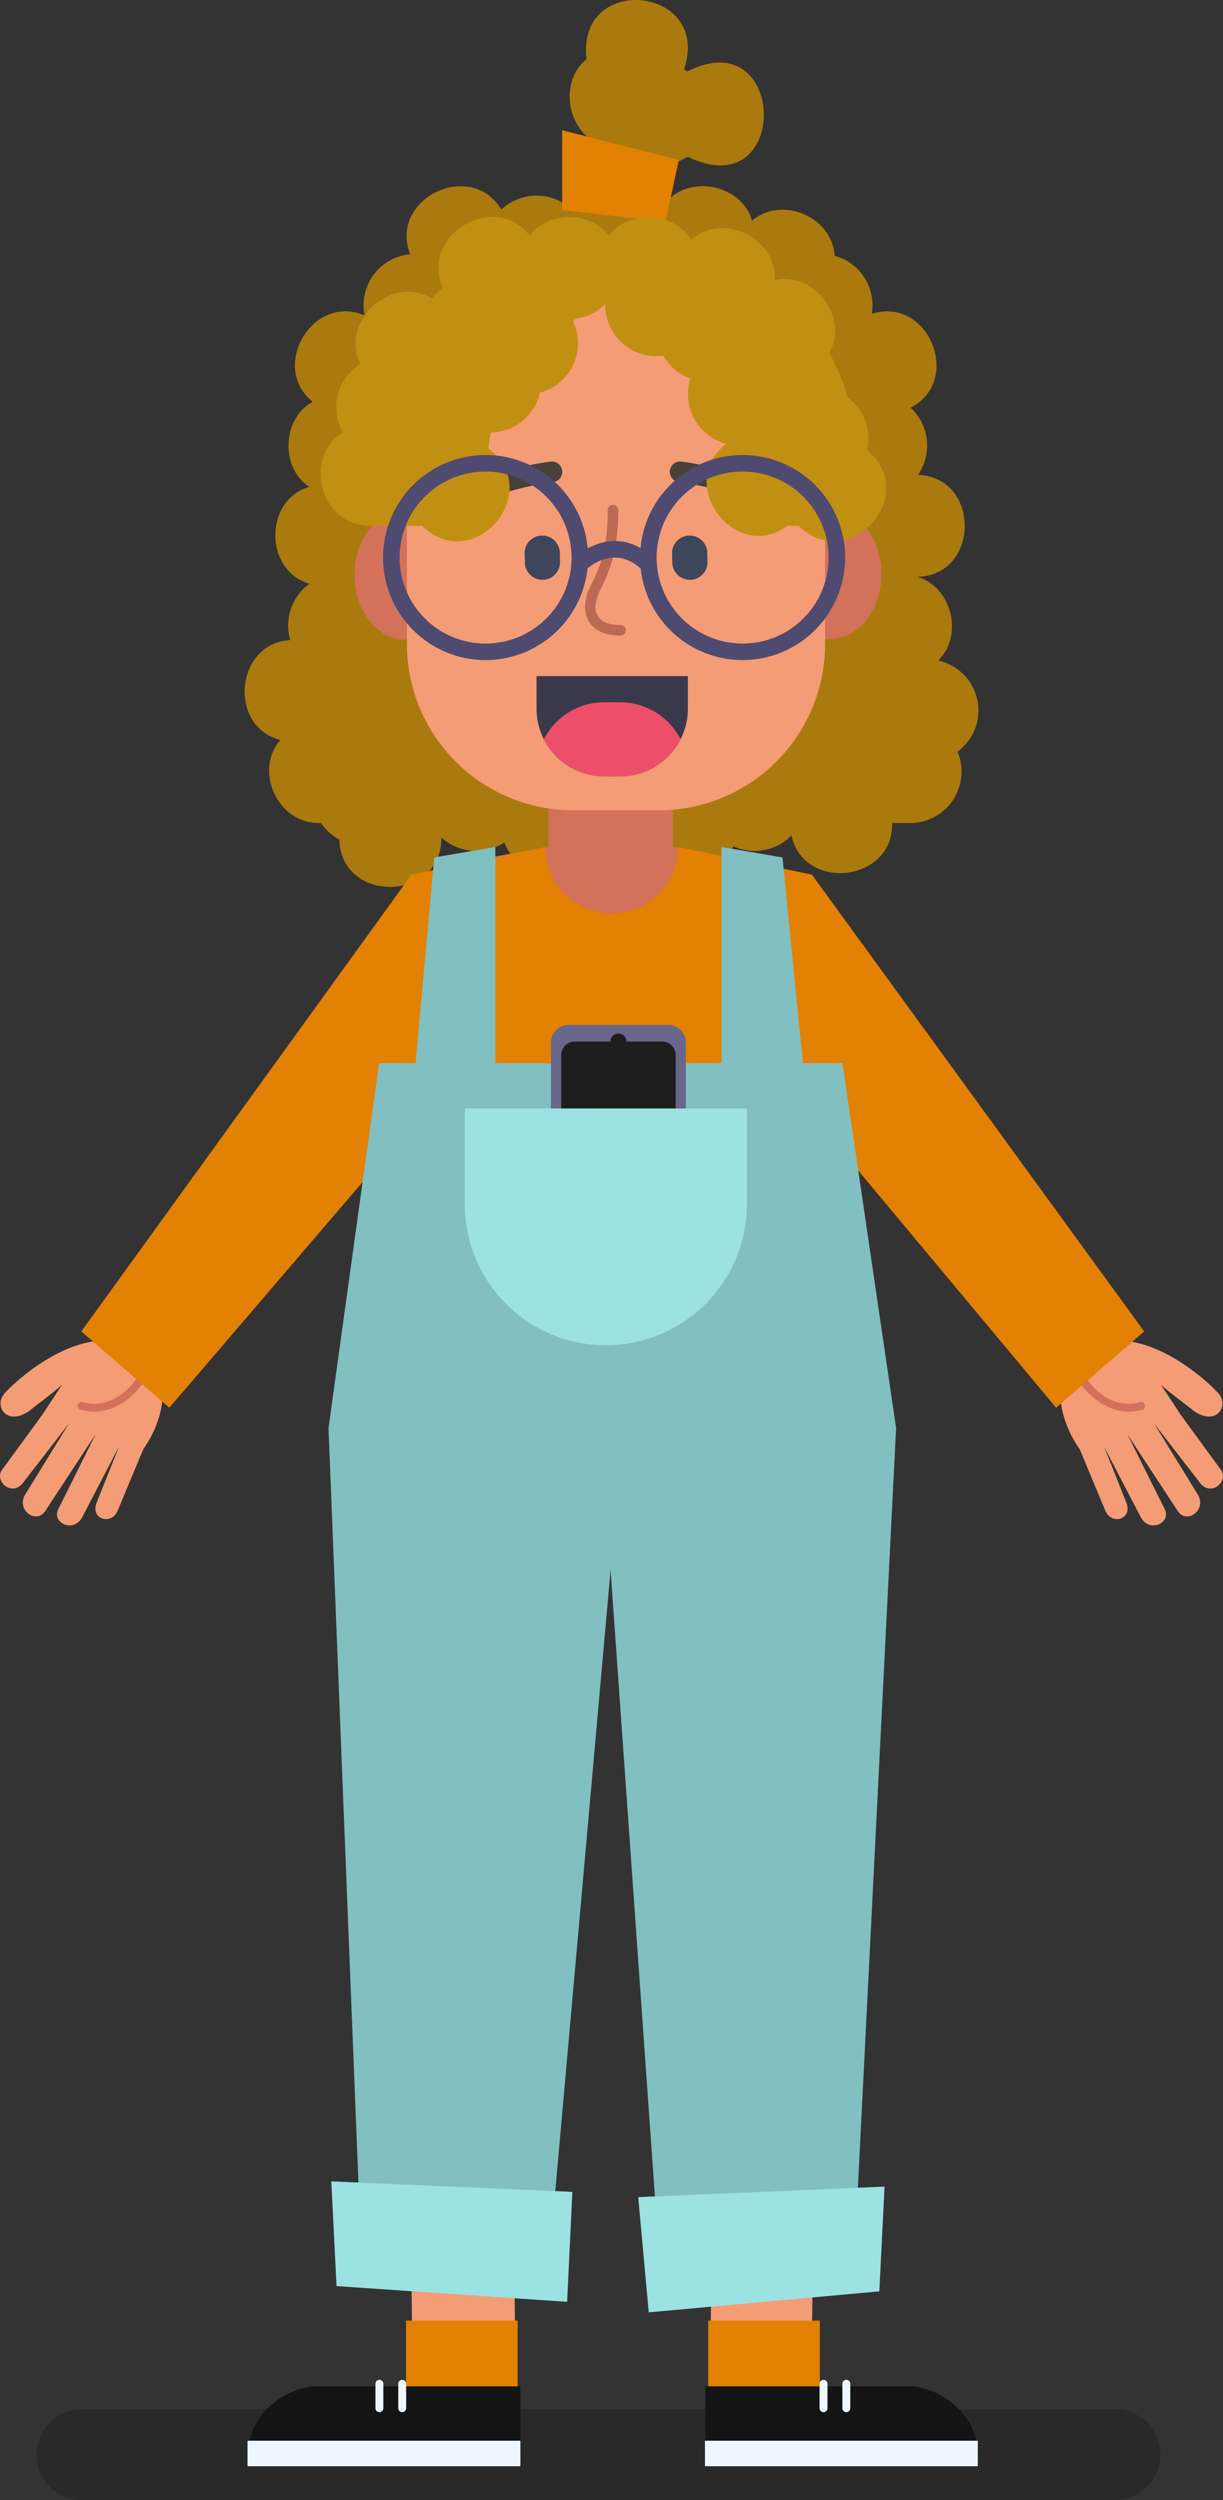 <svg id="Group_44" data-name="Group 44" xmlns="http://www.w3.org/2000/svg" xmlns:xlink="http://www.w3.org/1999/xlink" width="188.752" height="385.739" viewBox="0 0 188.752 385.739">
  <rect x="0" y="0" width="188.752" height="385.739" fill="#333333" stroke="none"/>
  <defs>
    <clipPath id="clip-path">
      <rect id="Rectangle_19" data-name="Rectangle 19" width="188.752" height="385.739" fill="none"/>
    </clipPath>
    <clipPath id="clip-path-3">
      <rect id="Rectangle_12" data-name="Rectangle 12" width="173.459" height="14.022" transform="translate(5.636 371.717)" fill="none"/>
    </clipPath>
    <clipPath id="clip-path-4">
      <path id="Path_190" data-name="Path 190" d="M82.806,104.324v5.018a10.443,10.443,0,0,0,10.442,10.442h2.477a10.442,10.442,0,0,0,10.441-10.442v-5.018Z" fill="none"/>
    </clipPath>
  </defs>
  <g id="Group_43" data-name="Group 43" clip-path="url(#clip-path)">
    <g id="Group_38" data-name="Group 38">
      <g id="Group_37" data-name="Group 37" clip-path="url(#clip-path)">
        <g id="Group_36" data-name="Group 36" opacity="0.2">
          <g id="Group_35" data-name="Group 35">
            <g id="Group_34" data-name="Group 34" clip-path="url(#clip-path-3)">
              <path id="Path_162" data-name="Path 162" d="M172.084,385.739H12.647a7.011,7.011,0,0,1,0-14.022H172.084a7.011,7.011,0,1,1,0,14.022"/>
            </g>
          </g>
        </g>
        <path id="Path_163" data-name="Path 163" d="M93.02,22.423l-.477,8.665,13.613-6.89c15.935,7.713,15.38-21.023-.088-13.173l-.5-.323C109.91-2.142,88.931-4.334,90.526,9.128c-4.458,3.592-2.936,11.579,2.494,13.3" fill="#aa7a0e"/>
        <path id="Path_164" data-name="Path 164" d="M151.006,109.624a7.887,7.887,0,0,0-6.226-7.709c4-3.848,2.1-11.394-3.194-12.91,9.694-.261,9.763-15.37.086-15.732a7.942,7.942,0,0,0-1.13-10.362c8.08-4.149,2.789-17.282-6-14.479a7.894,7.894,0,0,0-5.73-8.964c-.358-6.041-8.16-9.328-12.747-5.414-1.6-5.651-9.88-7.255-13.484-2.592-3.966-.164-11.41-.21-15.36.049a7.955,7.955,0,0,0-9.847.831c-4.643-7.826-17.427-1.709-14.071,6.886a7.914,7.914,0,0,0-7.039,9.438c-8-3.422-14.71,7.953-8,13.327-4.73,2.561-5.041,10.194-.522,13.129-7.009,2.02-6.989,12.949.023,14.946A7.926,7.926,0,0,0,44.8,98.757c-8.474.461-9.674,13.323-1.538,15.413-4.107,4.782-.4,12.892,5.98,12.811v.008h.31a7.929,7.929,0,0,0,2.817,2.558c.3,9.932,15.861,9.625,15.752-.334a7.95,7.95,0,0,0,9.731.765c2.879,7.806,15.454,5.486,15.184-2.989h5.245c-.274,8.116,11.542,10.805,14.9,3.593a7.929,7.929,0,0,0,8.969-1.687c1.9,8.78,15.776,7.2,15.533-1.906H141.2v-.033a7.928,7.928,0,0,0,6.575-10.977,7.869,7.869,0,0,0,3.23-6.355" fill="#aa7a0e"/>
        <path id="Path_165" data-name="Path 165" d="M102.718,34.225l-15.955-1.8V20.1l18.006,4.567Z" fill="#e28103"/>
        <path id="Path_166" data-name="Path 166" d="M113.074,142.35V132.326l-9.23-1.626V118.927H84.656V130.7l-9.23,1.626V142.35Z" fill="#d3715b"/>
        <path id="Path_167" data-name="Path 167" d="M79.621,370.093H63.735L63.476,349.5H79.363Z" fill="#f49c76"/>
        <rect id="Rectangle_13" data-name="Rectangle 13" width="17.224" height="14.118" transform="translate(62.669 358.065)" fill="#e28103"/>
        <path id="Path_168" data-name="Path 168" d="M109.552,370.093h15.636l.254-20.592H109.806Z" fill="#f49c76"/>
        <rect id="Rectangle_14" data-name="Rectangle 14" width="17.224" height="14.118" transform="translate(109.304 358.065)" fill="#e28103"/>
        <path id="Path_169" data-name="Path 169" d="M125.306,134.95l-20.654-4.267a10.243,10.243,0,0,1-20.486,0L63.512,134.95l-8.958,84.526h80.707Z" fill="#e28103"/>
        <path id="Path_170" data-name="Path 170" d="M167.087,208.744c7.4-5.66,17.992,2.965,20.99,6.277,1.708,2.023-.5,5.127-3.932,2.6-1.629-1.328-2.883-2.148-4.957-3.932l2.88,4.356-.019.009,6.264,8.573c1.532,1.77-1.313,4.374-3.045,2.25l-7.164-9.256,6.679,10.849c1.64,2.412-1.64,4.9-3.064,2.6l-7.739-11.8,5.714,11.455c1.23,2.128-2.145,3.864-3.56,1.5L170.388,223.2l3.5,8.781c.83,2.45-2.315,3.384-3.285,1.134l-3.959-9.5c-2.812-3.9-5.189-11.359.447-14.865" fill="#f49c76"/>
        <path id="Path_171" data-name="Path 171" d="M174.219,217.806c-4.571,0-7.429-4.25-7.462-4.3a.608.608,0,0,1,1.015-.669c.132.2,3.3,4.875,8.206,3.506a.607.607,0,1,1,.326,1.17,7.733,7.733,0,0,1-2.085.292" fill="#d3715b"/>
        <path id="Path_172" data-name="Path 172" d="M21.665,208.744c-7.4-5.66-17.993,2.965-20.991,6.277-1.708,2.023.5,5.127,3.933,2.6,1.628-1.328,2.882-2.148,4.956-3.932l-2.88,4.356.019.009L.438,226.624c-1.532,1.77,1.313,4.374,3.046,2.25l7.163-9.256L3.969,230.467c-1.64,2.412,1.639,4.9,3.063,2.6l7.739-11.8L9.057,232.728c-1.23,2.128,2.145,3.864,3.56,1.5L18.363,223.2l-3.5,8.781c-.83,2.45,2.315,3.384,3.285,1.134l3.959-9.5c2.812-3.9,5.19-11.359-.446-14.865" fill="#f49c76"/>
        <path id="Path_173" data-name="Path 173" d="M125.306,134.95l51.279,70.481-13.59,11.77-52.469-62.873Z" fill="#e28103"/>
        <path id="Path_174" data-name="Path 174" d="M14.533,217.806a7.744,7.744,0,0,1-2.085-.292.607.607,0,1,1,.326-1.17c4.912,1.367,8.073-3.306,8.206-3.506a.607.607,0,0,1,1.014.669c-.032.049-2.89,4.3-7.461,4.3" fill="#d3715b"/>
        <path id="Path_175" data-name="Path 175" d="M63.512,134.95,12.548,205.431l13.59,11.77,52.469-61.253Z" fill="#e28103"/>
        <path id="Path_176" data-name="Path 176" d="M38.2,378.895H80.312v-10.7H48.093c-5.463.81-9.892,5.238-9.892,10.7" fill="#141414"/>
        <path id="Path_177" data-name="Path 177" d="M58.554,372.183a.609.609,0,0,1-.609-.609v-3.793a.61.61,0,0,1,1.219,0v3.793a.61.61,0,0,1-.61.609" fill="#eef7ff"/>
        <path id="Path_178" data-name="Path 178" d="M62.076,372.183a.609.609,0,0,1-.609-.609v-3.793a.61.61,0,0,1,1.219,0v3.793a.61.61,0,0,1-.61.609" fill="#eef7ff"/>
        <rect id="Rectangle_15" data-name="Rectangle 15" width="42.11" height="3.933" transform="translate(38.202 376.586)" fill="#eef7ff"/>
        <path id="Path_179" data-name="Path 179" d="M150.971,378.895h-42.11v-10.7h32.218c5.463.81,9.892,5.238,9.892,10.7" fill="#141414"/>
        <path id="Path_180" data-name="Path 180" d="M130.619,372.183a.61.61,0,0,0,.61-.609v-3.793a.61.61,0,0,0-1.219,0v3.793a.609.609,0,0,0,.609.609" fill="#eef7ff"/>
        <path id="Path_181" data-name="Path 181" d="M127.1,372.183a.609.609,0,0,0,.609-.609v-3.793a.61.61,0,0,0-1.219,0v3.793a.61.61,0,0,0,.61.609" fill="#eef7ff"/>
        <path id="Path_182" data-name="Path 182" d="M115.92,88.608h0c-.006-5.524,3.551-10.008,7.946-10.016l4.206-.008c4.395-.008,7.963,4.464,7.969,9.988S132.49,98.58,128.1,98.588l-4.206.007c-4.394.008-7.962-4.463-7.969-9.987" fill="#d3715b"/>
        <path id="Path_183" data-name="Path 183" d="M74.826,88.7h0c.006,5.524-3.551,10.008-7.946,10.016l-4.206.008c-4.4.008-7.963-4.463-7.969-9.987s3.551-10.008,7.946-10.016l4.206-.008c4.394-.008,7.963,4.463,7.969,9.987" fill="#d3715b"/>
        <path id="Path_184" data-name="Path 184" d="M101.656,125.03H88.487A25.688,25.688,0,0,1,62.8,99.342V67.025A25.688,25.688,0,0,1,88.487,41.338h13.169a25.688,25.688,0,0,1,25.688,25.687V99.342a25.688,25.688,0,0,1-25.688,25.688" fill="#f49c76"/>
        <path id="Path_185" data-name="Path 185" d="M95.767,98.06c-3.481,0-5.477-1.672-5.477-4.587a8.117,8.117,0,0,1,1.093-3.528C92.4,87.815,93.8,84.9,93.8,78.711a.81.81,0,0,1,1.62,0c0,6.556-1.551,9.792-2.577,11.934a6.8,6.8,0,0,0-.934,2.828c0,.734,0,2.967,3.857,2.967a.81.81,0,1,1,0,1.62" fill="#ba6a52"/>
        <path id="Path_186" data-name="Path 186" d="M71.778,78.211a1.594,1.594,0,0,1-.628-3.059A50.375,50.375,0,0,1,85,71.218a1.594,1.594,0,1,1,.292,3.174A48.212,48.212,0,0,0,72.4,78.082a1.6,1.6,0,0,1-.627.129" fill="#494038"/>
        <path id="Path_187" data-name="Path 187" d="M118.375,78.211a1.6,1.6,0,0,1-.627-.129,47.789,47.789,0,0,0-12.889-3.69,1.594,1.594,0,1,1,.292-3.174A50.375,50.375,0,0,1,119,75.152a1.594,1.594,0,0,1-.628,3.059" fill="#494038"/>
        <path id="Path_188" data-name="Path 188" d="M95.725,119.783H93.248a10.441,10.441,0,0,1-10.441-10.441v-5.018h23.359v5.018a10.441,10.441,0,0,1-10.441,10.441" fill="#3a394c"/>
      </g>
    </g>
    <g id="Group_40" data-name="Group 40">
      <g id="Group_39" data-name="Group 39" clip-path="url(#clip-path-4)">
        <path id="Path_189" data-name="Path 189" d="M93.248,108.361h2.477A10.441,10.441,0,0,1,106.166,118.8v5.018H82.807V118.8a10.441,10.441,0,0,1,10.441-10.441" fill="#ed4f6a"/>
      </g>
    </g>
    <g id="Group_42" data-name="Group 42">
      <g id="Group_41" data-name="Group 41" clip-path="url(#clip-path)">
        <path id="Path_191" data-name="Path 191" d="M133.833,69.442a7.9,7.9,0,0,0-2.965-8.089,40.364,40.364,0,0,0-2.839-6.9c2.945-5.544-2.275-12.55-8.457-11.244.347-6.582-8.072-10.507-12.918-6.2-2.573-4.351-9.668-4.732-12.691-.663-2.828-3.8-9.395-3.792-12.215.01-5.349-6.979-17.033-.1-13.4,8.01q-.877.812-1.706,1.691c-6.308-3.76-14.225,3.464-11.026,10.094a7.944,7.944,0,0,0-2.739,10.564c-5.858,3.6-3.7,13.535,3.182,14.318v.106h9.083c7.97,7.738,19.091-5.288,10.225-11.941.1-.855.219-1.68.379-2.465a7.885,7.885,0,0,0,7.576-6.148,7.926,7.926,0,0,0,5.117-11.059c.161-.126.328-.242.481-.379A7.862,7.862,0,0,0,93.42,46.93a7.884,7.884,0,0,0,8.934,7.959,7.892,7.892,0,0,0,4.206,3.5,7.922,7.922,0,0,0,5.557,10.09c-8,5.952,1.313,18.608,9.387,12.656h1.775c7.745,7.575,18.871-4.79,10.554-11.695" fill="#c18f11"/>
        <path id="Path_192" data-name="Path 192" d="M74.942,101.847A15.821,15.821,0,1,1,90.763,86.025a15.839,15.839,0,0,1-15.821,15.822m0-29.094A13.272,13.272,0,1,0,88.214,86.025,13.287,13.287,0,0,0,74.942,72.753" fill="#4f4a70"/>
        <path id="Path_193" data-name="Path 193" d="M114.613,101.847a15.821,15.821,0,1,1,15.821-15.822,15.84,15.84,0,0,1-15.821,15.822m0-29.094a13.272,13.272,0,1,0,13.272,13.272,13.287,13.287,0,0,0-13.272-13.272" fill="#4f4a70"/>
        <path id="Path_194" data-name="Path 194" d="M100.065,88.348a1.273,1.273,0,0,1-.886-.358c-4.325-4.178-8.348-.452-8.792-.013a1.275,1.275,0,0,1-1.8-1.8c2.1-2.107,7.391-4.823,12.365-.017a1.275,1.275,0,0,1-.885,2.192" fill="#4f4a70"/>
        <path id="Path_195" data-name="Path 195" d="M106.53,89.46h0a2.716,2.716,0,0,0,2.656-2.777l-.031-1.436a2.718,2.718,0,0,0-5.434.121l.032,1.436a2.718,2.718,0,0,0,2.777,2.656" fill="#3e465b"/>
        <path id="Path_196" data-name="Path 196" d="M83.772,89.46h0a2.718,2.718,0,0,0,2.657-2.777L86.4,85.247a2.718,2.718,0,0,0-5.434.121L81,86.8a2.718,2.718,0,0,0,2.777,2.656" fill="#3e465b"/>
        <path id="Path_197" data-name="Path 197" d="M76.446,217.046H59.316L67.025,132.3l9.421-1.62Z" fill="#81bfc1"/>
        <path id="Path_198" data-name="Path 198" d="M129.033,215.426H111.349V130.683l9.421,1.62Z" fill="#81bfc1"/>
        <path id="Path_199" data-name="Path 199" d="M130.024,164.033H58.5l-7.8,56.312,5.108,128.829H84.711L94.233,242.25l7.572,106.924h30.013L138.3,220.345Z" fill="#81bfc1"/>
        <path id="Path_200" data-name="Path 200" d="M105.858,173.63V160.871a2.739,2.739,0,0,0-2.74-2.739H87.77a2.739,2.739,0,0,0-2.74,2.739V173.63Z" fill="#696789"/>
        <path id="Path_201" data-name="Path 201" d="M102.177,160.7h-5.5a1.231,1.231,0,1,0-2.462,0h-5.5a2.106,2.106,0,0,0-2.106,2.106V173.63h17.677V162.8a2.106,2.106,0,0,0-2.106-2.106" fill="#1e1e1e"/>
        <path id="Path_202" data-name="Path 202" d="M87.526,355.16,51.94,352.73l-.81-16.16,37.206,1.62Z" fill="#9ce2e2"/>
        <path id="Path_203" data-name="Path 203" d="M135.71,353.54l-35.586,3.24L98.5,339l38.016-1.62Z" fill="#9ce2e2"/>
        <rect id="Rectangle_17" data-name="Rectangle 17" width="42.11" height="3.933" transform="translate(108.798 376.586)" fill="#eef7ff"/>
        <path id="Path_204" data-name="Path 204" d="M93.5,207.564h0A21.765,21.765,0,0,1,71.736,185.8v-14.77h43.53V185.8A21.765,21.765,0,0,1,93.5,207.564" fill="#9ce2e2"/>
      </g>
    </g>
  </g>
</svg>
